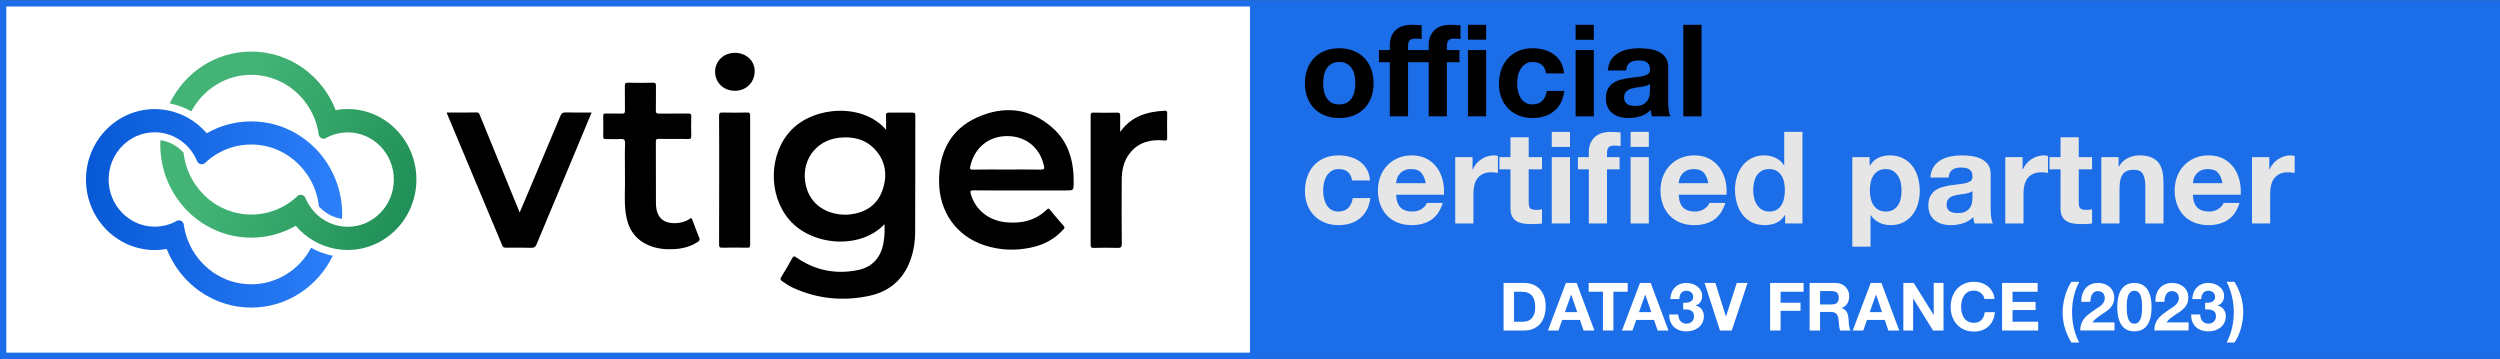 <?xml version="1.0" encoding="UTF-8"?>
<!DOCTYPE svg PUBLIC "-//W3C//DTD SVG 1.1//EN" "http://www.w3.org/Graphics/SVG/1.1/DTD/svg11.dtd">
<!-- Creator: CorelDRAW -->
<svg xmlns="http://www.w3.org/2000/svg" xml:space="preserve" width="1970px" height="283px" version="1.1" style="shape-rendering:geometricPrecision; text-rendering:geometricPrecision; image-rendering:optimizeQuality; fill-rule:evenodd; clip-rule:evenodd"
viewBox="0 0 3963.247 568.843"
 xmlns:xlink="http://www.w3.org/1999/xlink"
 xmlns:xodm="http://www.corel.com/coreldraw/odm/2003">
 <rect x="0" y="0" width="3963.247" height="568.843" fill="#333333" stroke="none"/>
 <defs>
  <style type="text/css">
   <![CDATA[
    .str0 {stroke:#1B6DE8;stroke-width:10.059;stroke-miterlimit:22.926}
    .fil1 {fill:#1B6DE8}
    .fil0 {fill:white}
    .fil5 {fill:black;fill-rule:nonzero}
    .fil2 {fill:black;fill-rule:nonzero}
    .fil6 {fill:#E6E6E6;fill-rule:nonzero}
    .fil7 {fill:white;fill-rule:nonzero}
    .fil4 {fill:url(#id0);fill-rule:nonzero}
    .fil3 {fill:url(#id1);fill-rule:nonzero}
   ]]>
  </style>
  <linearGradient id="id0" gradientUnits="userSpaceOnUse" x1="706.078" y1="356.234" x2="361.379" y2="212.61">
   <stop offset="0" style="stop-opacity:1; stop-color:#198852"/>
   <stop offset="1" style="stop-opacity:1; stop-color:#43B476"/>
  </linearGradient>
  <linearGradient id="id1" gradientUnits="userSpaceOnUse" x1="131.579" y1="327.509" x2="533.728" y2="327.509">
   <stop offset="0" style="stop-opacity:1; stop-color:#0658D4"/>
   <stop offset="1" style="stop-opacity:1; stop-color:#2C7EF9"/>
  </linearGradient>
 </defs>
 <g id="Plan_x0020_1">
  <rect class="fil0 str0" x="5.029" y="5.029" width="3953.188" height="558.784"/>
  <rect class="fil1" x="1981.623" y="5.029" width="1976.594" height="558.784"/>
  <g id="_2059875564768">
   <g>
    <g>
     <path class="fil2" d="M1402.225 355.085c-38.491,40.933 -115.474,34.47 -150.95,-6.894 -34.038,-39.64 -32.602,-105.277 3.304,-142.475 37.055,-38.348 114.182,-42.513 150.088,-0.144 0,-8.187 0.287,-15.368 -0.144,-22.549 -0.144,-4.022 1.149,-4.74 4.74,-4.74 12.495,0.144 24.847,0.144 37.342,0 3.304,0 4.453,0.718 4.453,4.309 -0.144,62.189 0,124.235 -0.288,186.424 -0.144,17.092 -3.303,33.896 -10.197,49.694 -12.209,27.863 -33.896,43.806 -62.334,49.982 -40.932,8.76 -81.004,5.17 -119.639,-12.065 -6.463,-2.873 -12.351,-6.607 -18.24,-10.772 -2.873,-2.01 -4.022,-3.59 -1.724,-7.181 6.033,-9.622 11.778,-19.533 17.235,-29.586 2.011,-3.591 3.16,-3.591 6.463,-1.293 29.443,20.538 62.046,27.145 96.947,20.251 24.56,-4.74 38.491,-21.256 41.795,-46.821 1.292,-8.475 1.58,-16.805 1.149,-26.14zm-60.61 -14.937c1.293,-0.144 4.309,-0.144 7.325,-0.575 23.411,-3.303 41.508,-14.506 49.838,-37.773 8.33,-23.411 5.745,-45.96 -11.346,-64.775 -15.655,-17.091 -36.05,-21.4 -57.88,-18.814 -37.774,4.452 -60.898,38.49 -51.849,76.12 6.607,28.151 30.735,45.96 63.912,45.817z"/>
     <path class="fil2" d="M1620.103 301.656c-25.708,0 -51.417,0.144 -77.126,-0.144 -4.74,0 -5.171,1.437 -4.022,5.601 6.894,24.848 28.15,42.227 55.295,44.955 24.704,2.441 47.109,-2.298 65.636,-20.394 2.155,-2.155 3.016,-1.293 4.597,0.574 7.181,8.618 14.218,17.235 21.687,25.565 2.585,2.873 1.005,4.165 -0.719,6.032 -14.218,15.655 -32.027,24.56 -52.135,28.582 -24.272,5.026 -48.258,4.021 -71.956,-3.591 -44.667,-14.363 -72.531,-52.71 -72.674,-101.686 -0.143,-45.96 18.24,-82.297 60.323,-101.255 42.082,-18.959 83.445,-15.224 119.351,16.229 25.853,22.693 34.183,53.572 33.752,87.468 -0.143,12.064 -0.287,12.064 -11.777,12.064 -23.267,0 -46.677,0 -70.232,0zm-23.555 -33.177c17.81,0 35.763,-0.143 53.573,0.144 4.882,0.144 6.032,-1.005 4.882,-6.033 -6.319,-28.724 -28.724,-47.108 -58.167,-47.108 -29.731,0 -51.992,18.384 -58.742,48.114 -1.006,4.452 0.143,5.027 4.021,5.027 18.24,-0.287 36.337,-0.144 54.433,-0.144z"/>
     <path class="fil2" d="M707.945 178.139c16.516,0 32.171,0.144 47.826,-0.143 3.735,0 4.166,2.441 5.171,4.883 13.07,32.028 26.283,64.2 39.353,96.228 7.756,18.815 15.511,37.774 23.554,57.45 5.602,-13.214 10.916,-25.709 16.23,-38.204 16.086,-38.348 32.316,-76.696 48.401,-115.044 1.58,-3.877 3.591,-5.458 7.9,-5.314 13.644,0.288 27.145,0.144 41.507,0.144 -7.611,18.241 -14.937,35.906 -22.262,53.428 -21.686,51.705 -43.374,103.41 -64.918,155.259 -1.723,4.165 -3.734,5.888 -8.33,5.744 -13.501,-0.43 -26.858,-0.143 -40.359,-0.143 -2.872,0 -4.596,-0.575 -5.888,-3.734 -29.299,-69.945 -58.599,-139.747 -88.185,-210.554z"/>
     <path class="fil2" d="M990.741 280.544c0,-20.108 -0.431,-36.625 0.143,-52.998 0.288,-6.607 -1.867,-7.756 -7.611,-7.468 -7.613,0.574 -15.224,0 -22.837,0.143 -3.159,0.144 -4.165,-0.861 -4.165,-4.165 0.143,-10.628 0.287,-21.4 0,-32.028 -0.144,-3.734 1.292,-4.452 4.452,-4.308 8.187,0.143 16.517,-0.144 24.704,0.143 4.165,0.144 5.457,-0.862 5.314,-5.314 -0.288,-12.926 0,-25.852 -0.144,-38.779 0,-3.59 0.719,-5.026 4.596,-4.883 13.501,0.288 26.857,0.288 40.359,0 3.59,0 4.309,1.293 4.309,4.596 -0.144,13.07 0.143,26.283 -0.144,39.354 -0.144,4.165 1.292,5.026 5.027,5.026 15.511,-0.143 30.879,0 46.39,-0.143 3.734,0 4.883,0.861 4.74,4.739 -0.288,10.197 -0.288,20.538 0,30.735 0.143,4.309 -1.436,5.027 -5.171,4.884 -15.511,-0.144 -30.879,0 -46.39,-0.144 -3.734,0 -4.596,1.005 -4.596,4.74 0.144,32.459 0,64.775 0.144,97.234 0.143,22.405 11.633,33.177 33.464,31.453 7.037,-0.574 13.931,-2.298 19.82,-6.607 2.872,-2.011 3.59,-1.005 4.452,1.58 3.447,9.336 7.038,18.815 10.772,28.007 1.436,3.303 0.718,5.027 -2.154,6.894 -10.916,7.182 -23.124,10.484 -35.763,11.346 -14.363,1.005 -28.438,-0.144 -41.938,-5.888 -22.55,-9.48 -33.609,-27.72 -36.625,-51.418 -2.728,-19.82 -0.573,-40.215 -1.148,-56.731z"/>
     <path class="fil2" d="M1775.792 208.875c18.097,-25.422 43.088,-32.028 70.376,-33.608 3.016,-0.144 4.166,0.574 4.166,4.022 -0.144,13.069 -0.288,26.282 0,39.353 0,3.877 -1.293,4.021 -4.597,3.734 -20.825,-1.867 -39.783,2.154 -53.859,19.245 -10.484,12.639 -13.644,28.007 -13.644,44.237 -0.144,33.464 -0.288,66.785 0.143,100.25 0,5.744 -1.723,6.75 -6.75,6.607 -12.496,-0.431 -24.847,-0.288 -37.343,0 -3.59,0 -5.314,-0.288 -5.314,-4.883 0.144,-68.222 0.144,-136.588 0,-204.809 0,-3.734 0.862,-4.883 4.596,-4.74 12.496,0.288 24.848,0.288 37.343,0 4.165,-0.144 5.027,1.437 4.883,5.314 -0.144,7.756 0,15.655 0,25.278z"/>
     <path class="fil2" d="M1140.11 285.714c0,-34.039 0.144,-68.078 -0.143,-102.117 0,-4.165 0.861,-5.601 5.17,-5.458 13.07,0.287 26.14,0.287 39.21,0 4.165,-0.144 4.883,1.293 4.883,5.17 -0.144,68.079 -0.144,136.157 0,204.235 0,3.59 -0.719,5.026 -4.597,4.883 -13.213,-0.288 -26.57,-0.288 -39.783,0 -4.165,0.143 -4.883,-1.293 -4.883,-5.315 0.143,-33.751 0.143,-67.503 0.143,-101.398z"/>
     <path class="fil2" d="M1165.245 83.491c17.666,0.143 31.166,12.495 31.166,29.012 0,17.666 -13.357,31.166 -31.31,31.166 -17.809,0.144 -31.454,-12.925 -31.454,-30.161 0,-17.091 13.645,-30.017 31.598,-30.017z"/>
    </g>
    <path class="fil3" d="M245.474 172.682c-60.323,0 -109.155,49.981 -109.155,111.739 0,61.759 48.832,111.74 109.155,111.74 6.463,0 12.638,-0.574 18.815,-1.723 21.256,54.433 73.248,92.925 134.002,92.925 56.731,0 105.707,-33.465 129.262,-82.154 -12.065,-2.441 -23.555,-6.606 -34.327,-12.638 -18.384,34.47 -54.003,57.88 -94.935,57.88 -44.955,0 -83.733,-28.294 -99.963,-68.365 -3.448,-8.33 -5.745,-17.234 -7.038,-26.427 0,0 0,0 0,-0.144 -0.718,-3.734 -3.878,-6.463 -7.755,-6.463 -1.006,0 -1.867,0.144 -2.73,0.575 -0.717,0.43 -1.292,0.718 -2.01,1.149 -7.325,3.878 -15.224,6.463 -23.698,7.612 -3.16,0.43 -6.463,0.718 -9.766,0.718 -40.359,0 -73.106,-33.608 -73.106,-74.828 0,-41.22 32.747,-74.829 73.106,-74.829 3.303,0 6.606,0.288 9.766,0.719 13.07,1.867 24.991,7.181 34.9,15.08 3.016,2.298 5.746,5.027 8.331,7.756 5.889,6.32 10.484,13.644 13.931,21.687 0.144,0.288 0.288,0.718 0.431,1.005 1.293,2.586 3.878,4.453 7.037,4.453 2.155,0 4.166,-0.862 5.601,-2.298 0,0 0,0 0,0 6.32,-6.033 13.358,-11.203 21.114,-15.512 15.367,-8.617 33.033,-13.5 51.704,-13.5 18.672,0 36.337,4.883 51.705,13.5 11.49,6.32 21.544,14.794 30.018,24.848 4.452,5.314 8.474,10.915 11.921,17.091 7.325,12.782 12.064,27.289 13.788,42.656 0.144,0.144 0.287,0.431 0.574,0.575 2.155,2.441 4.596,4.596 7.038,6.607 8.474,6.75 18.384,11.059 29.012,12.639 0.143,-2.298 0.287,-4.74 0.287,-7.038 0,-19.533 -3.734,-38.204 -10.484,-55.295 -6.319,-15.943 -15.225,-30.449 -26.283,-43.088 -2.442,-2.872 -5.027,-5.601 -7.756,-8.186 -8.761,-8.617 -18.527,-15.942 -29.156,-22.118 -20.826,-12.064 -44.954,-18.815 -70.519,-18.815 -25.709,0 -49.695,6.894 -70.52,18.815 -8.33,-9.767 -18.241,-17.953 -29.443,-24.272 -10.485,-5.889 -21.831,-10.054 -34.039,-12.353 -6.033,-1.005 -12.352,-1.723 -18.815,-1.723l0 0z"/>
    <path class="fil4" d="M398.29 81.48c-56.732,0 -105.708,33.465 -129.262,82.153 12.064,2.442 23.554,6.607 34.326,12.639 18.384,-34.47 54.003,-57.881 94.936,-57.881 44.954,0 83.733,28.294 99.962,68.366 3.448,8.33 5.745,17.234 7.038,26.427 0,0 0,0 0,0 0.718,3.734 3.878,6.462 7.756,6.462 1.005,0 1.867,-0.143 2.729,-0.574 0.718,-0.43 1.292,-0.718 2.01,-1.149 7.325,-3.878 15.224,-6.463 23.698,-7.612 3.16,-0.431 6.464,-0.718 9.767,-0.718 40.358,0 73.105,33.608 73.105,74.828 0,41.221 -32.747,74.828 -73.105,74.828 -3.303,0 -6.607,-0.287 -9.767,-0.718 -13.069,-1.867 -24.99,-7.181 -34.9,-15.08 -3.016,-2.442 -5.746,-5.027 -8.331,-7.756 -5.888,-6.319 -10.484,-13.644 -13.931,-21.687 -0.144,-0.288 -0.287,-0.718 -0.431,-1.006 -1.292,-2.584 -3.878,-4.451 -7.037,-4.451 -2.155,0 -4.166,0.861 -5.601,2.297 0,0 0,0 0,0 -6.32,6.033 -13.357,11.203 -21.113,15.511 -15.368,8.618 -33.034,13.501 -51.705,13.501 -18.671,0 -36.337,-4.883 -51.705,-13.501 -11.49,-6.318 -21.544,-14.792 -30.018,-24.847 -4.452,-5.314 -8.474,-10.915 -11.921,-17.091 -7.325,-12.782 -12.064,-27.289 -13.788,-42.657 -0.144,-0.143 -0.287,-0.43 -0.574,-0.574 -2.155,-2.441 -4.596,-4.596 -7.038,-6.607 -8.474,-6.751 -18.384,-11.059 -29.012,-12.638 -0.143,2.297 -0.287,4.739 -0.287,7.037 0,19.533 3.734,38.204 10.484,55.295 6.32,15.943 15.225,30.449 26.283,43.087 2.442,2.873 5.027,5.602 7.756,8.187 8.761,8.617 18.528,16.086 29.156,22.118 20.826,12.064 44.954,18.815 70.52,18.815 25.709,0 49.694,-6.894 70.52,-18.815 8.33,9.767 18.24,17.953 29.299,24.272 10.485,5.889 21.831,10.198 34.039,12.352 6.175,1.149 12.352,1.723 18.815,1.723 60.322,0 109.154,-49.981 109.154,-111.739 0,-61.615 -48.832,-111.74 -109.154,-111.74 -6.463,0 -12.783,0.575 -18.815,1.724 -20.97,-54.29 -72.961,-92.781 -133.858,-92.781z"/>
   </g>
   <g>
   </g>
   <g>
   </g>
   <g>
   </g>
   <g>
   </g>
   <g>
   </g>
   <g>
   </g>
   <g>
   </g>
   <g>
   </g>
   <g>
   </g>
   <g>
   </g>
   <g>
   </g>
   <g>
   </g>
   <g>
   </g>
   <g>
   </g>
   <g>
   </g>
  </g>
  <path class="fil5" d="M2097.594 131.743c0,-4.202 0.407,-8.336 1.22,-12.402 0.813,-4.066 2.202,-7.657 4.167,-10.775 1.965,-3.117 4.575,-5.658 7.827,-7.623 3.253,-1.965 7.319,-2.948 12.198,-2.948 4.879,0 8.979,0.983 12.3,2.948 3.32,1.965 5.963,4.506 7.928,7.623 1.965,3.118 3.355,6.709 4.168,10.775 0.813,4.066 1.22,8.2 1.22,12.402 0,4.201 -0.407,8.301 -1.22,12.299 -0.813,3.998 -2.203,7.59 -4.168,10.775 -1.965,3.185 -4.608,5.726 -7.928,7.623 -3.321,1.898 -7.421,2.847 -12.3,2.847 -4.879,0 -8.945,-0.949 -12.198,-2.847 -3.252,-1.897 -5.862,-4.438 -7.827,-7.623 -1.965,-3.185 -3.354,-6.777 -4.167,-10.775 -0.813,-3.998 -1.22,-8.098 -1.22,-12.299zm-28.868 0c0,8.402 1.287,15.992 3.862,22.769 2.576,6.777 6.235,12.57 10.978,17.381 4.744,4.812 10.437,8.505 17.077,11.08 6.641,2.576 14.096,3.863 22.363,3.863 8.268,0 15.756,-1.287 22.465,-3.863 6.708,-2.575 12.435,-6.268 17.178,-11.08 4.744,-4.811 8.403,-10.604 10.978,-17.381 2.575,-6.777 3.863,-14.367 3.863,-22.769 0,-8.404 -1.288,-16.027 -3.863,-22.872 -2.575,-6.844 -6.234,-12.672 -10.978,-17.483 -4.743,-4.812 -10.47,-8.539 -17.178,-11.181 -6.709,-2.644 -14.197,-3.965 -22.465,-3.965 -8.267,0 -15.722,1.321 -22.363,3.965 -6.64,2.642 -12.333,6.369 -17.077,11.181 -4.743,4.811 -8.402,10.639 -10.978,17.483 -2.575,6.845 -3.862,14.468 -3.862,22.872z"/>
  <path id="_1" class="fil5" d="M2264.892 98.402l-32.731 0 0 85.791 -28.868 0 0 -85.791 -17.281 0 0 -19.314 17.281 0 0 -8.131c0,-9.353 2.914,-17.01 8.742,-22.973 5.827,-5.964 14.637,-8.946 26.428,-8.946 2.575,0 5.15,0.102 7.725,0.305 2.575,0.204 5.083,0.373 7.522,0.509l0 21.752c-3.523,-0.406 -7.047,-0.609 -10.571,-0.609 -3.931,0 -6.743,0.914 -8.437,2.71 -1.694,1.83 -2.541,4.846 -2.541,9.149l0 6.234 32.731 0 0 -8.131c0,-9.353 2.914,-17.01 8.742,-22.973 5.827,-5.964 14.637,-8.946 26.428,-8.946 2.575,0 5.151,0.102 7.725,0.305 2.576,0.204 5.083,0.373 7.523,0.509l0 21.752c-3.524,-0.406 -7.048,-0.609 -10.572,-0.609 -3.931,0 -6.742,0.914 -8.437,2.71 -1.694,1.83 -2.541,4.846 -2.541,9.149l0 6.234 19.923 0 0 19.314 -19.923 0 0 85.791 -28.868 0 0 -85.791zm91.077 -35.781l-28.868 0 0 -23.583 28.868 0 0 23.583zm-28.868 16.467l28.868 0 0 105.105 -28.868 0 0 -105.105z"/>
  <path id="_2" class="fil5" d="M2451.096 116.089l28.258 0c-0.406,-6.777 -2.033,-12.639 -4.879,-17.586 -2.846,-4.947 -6.539,-9.081 -11.079,-12.401 -4.541,-3.321 -9.691,-5.794 -15.451,-7.42 -5.761,-1.627 -11.758,-2.44 -17.992,-2.44 -8.539,0 -16.128,1.423 -22.769,4.269 -6.642,2.847 -12.266,6.811 -16.874,11.893 -4.608,5.083 -8.098,11.114 -10.47,18.094 -2.372,6.98 -3.558,14.536 -3.558,22.667 0,7.861 1.288,15.078 3.863,21.652 2.575,6.573 6.167,12.232 10.775,16.975 4.608,4.744 10.198,8.437 16.772,11.08 6.573,2.643 13.79,3.964 21.651,3.964 13.96,0 25.412,-3.659 34.357,-10.978 8.946,-7.319 14.366,-17.958 16.264,-31.918l-27.851 0c-0.949,6.506 -3.287,11.69 -7.015,15.553 -3.727,3.862 -9.046,5.794 -15.959,5.794 -4.472,0 -8.267,-1.017 -11.384,-3.05 -3.117,-2.033 -5.591,-4.642 -7.42,-7.827 -1.83,-3.185 -3.151,-6.743 -3.965,-10.673 -0.813,-3.93 -1.219,-7.793 -1.219,-11.588 0,-3.931 0.406,-7.895 1.219,-11.893 0.814,-3.998 2.203,-7.657 4.168,-10.978 1.965,-3.321 4.506,-6.031 7.623,-8.132 3.118,-2.101 6.98,-3.151 11.589,-3.151 12.333,0 19.449,6.031 21.346,18.094z"/>
  <path id="_3" class="fil5" d="M2526.706 62.825l0 -23.787 -28.868 0 0 23.787 28.868 0zm-28.868 16.263l0 105.105 28.868 0 0 -105.105 -28.868 0z"/>
  <path id="_4" class="fil5" d="M2549.052 111.413c0.407,-6.777 2.101,-12.402 5.083,-16.874 2.982,-4.473 6.776,-8.064 11.384,-10.775 4.608,-2.711 9.793,-4.642 15.553,-5.794 5.76,-1.152 11.554,-1.728 17.382,-1.728 5.285,0 10.639,0.373 16.06,1.118 5.422,0.746 10.369,2.203 14.841,4.371 4.473,2.169 8.132,5.184 10.978,9.047 2.846,3.863 4.269,8.979 4.269,15.349l0 54.687c0,4.743 0.271,9.284 0.814,13.621 0.541,4.337 1.49,7.59 2.846,9.758l-29.275 0c-0.543,-1.626 -0.983,-3.286 -1.322,-4.98 -0.338,-1.695 -0.576,-3.423 -0.711,-5.184 -4.608,4.743 -10.03,8.063 -16.264,9.961 -6.234,1.897 -12.605,2.846 -19.11,2.846 -5.015,0 -9.69,-0.61 -14.028,-1.83 -4.337,-1.219 -8.132,-3.117 -11.384,-5.692 -3.253,-2.575 -5.794,-5.828 -7.624,-9.758 -1.83,-3.931 -2.745,-8.606 -2.745,-14.028 0,-5.963 1.051,-10.876 3.152,-14.739 2.1,-3.862 4.811,-6.946 8.131,-9.25 3.321,-2.304 7.116,-4.032 11.385,-5.184 4.269,-1.152 8.572,-2.067 12.91,-2.744 4.337,-0.678 8.606,-1.221 12.807,-1.627 4.202,-0.407 7.929,-1.016 11.182,-1.83 3.252,-0.813 5.828,-1.999 7.725,-3.557 1.898,-1.559 2.779,-3.829 2.643,-6.811 0,-3.117 -0.508,-5.591 -1.525,-7.42 -1.016,-1.83 -2.372,-3.253 -4.066,-4.269 -1.694,-1.017 -3.659,-1.695 -5.896,-2.033 -2.236,-0.339 -4.641,-0.508 -7.217,-0.508 -5.692,0 -10.164,1.219 -13.417,3.659 -3.253,2.439 -5.15,6.505 -5.692,12.198l-28.869 0zm66.682 21.346c-1.22,1.084 -2.745,1.931 -4.574,2.541 -1.83,0.61 -3.795,1.118 -5.896,1.525 -2.101,0.406 -4.303,0.746 -6.607,1.016 -2.304,0.271 -4.608,0.61 -6.912,1.017 -2.169,0.406 -4.304,0.949 -6.404,1.626 -2.101,0.678 -3.931,1.593 -5.489,2.745 -1.559,1.152 -2.813,2.609 -3.761,4.371 -0.949,1.762 -1.423,3.998 -1.423,6.709 0,2.574 0.474,4.743 1.423,6.505 0.948,1.762 2.236,3.151 3.862,4.167 1.627,1.017 3.524,1.729 5.693,2.135 2.168,0.407 4.404,0.61 6.709,0.61 5.692,0 10.097,-0.949 13.214,-2.846 3.117,-1.897 5.421,-4.167 6.912,-6.811 1.491,-2.642 2.406,-5.319 2.745,-8.03 0.339,-2.71 0.508,-4.879 0.508,-6.505l0 -10.775z"/>
  <polygon id="_5" class="fil5" points="2668.575,39.038 2668.575,184.193 2697.443,184.193 2697.443,39.038 "/>
  <path id="_6" class="fil6" d="M2143.539 285.89l28.259 0c-0.407,-6.777 -2.033,-12.639 -4.88,-17.586 -2.846,-4.947 -6.539,-9.08 -11.079,-12.401 -4.54,-3.32 -9.691,-5.794 -15.451,-7.42 -5.76,-1.626 -11.757,-2.44 -17.991,-2.44 -8.539,0 -16.129,1.423 -22.77,4.269 -6.641,2.847 -12.266,6.811 -16.874,11.894 -4.608,5.082 -8.098,11.113 -10.47,18.093 -2.371,6.98 -3.557,14.536 -3.557,22.668 0,7.861 1.287,15.078 3.862,21.651 2.576,6.573 6.167,12.232 10.775,16.975 4.608,4.744 10.199,8.437 16.772,11.08 6.573,2.643 13.79,3.965 21.651,3.965 13.96,0 25.413,-3.66 34.358,-10.979 8.945,-7.318 14.366,-17.958 16.264,-31.917l-27.852 0c-0.949,6.505 -3.287,11.689 -7.014,15.552 -3.727,3.862 -9.047,5.794 -15.959,5.794 -4.473,0 -8.267,-1.016 -11.385,-3.05 -3.117,-2.033 -5.59,-4.642 -7.42,-7.827 -1.83,-3.185 -3.151,-6.742 -3.964,-10.672 -0.813,-3.931 -1.22,-7.794 -1.22,-11.589 0,-3.93 0.407,-7.895 1.22,-11.893 0.813,-3.998 2.202,-7.657 4.167,-10.978 1.965,-3.32 4.507,-6.031 7.624,-8.132 3.117,-2.1 6.98,-3.151 11.588,-3.151 12.333,0 19.449,6.031 21.346,18.094z"/>
  <path id="_7" class="fil6" d="M2260.216 290.159l-46.962 0c0.135,-2.033 0.576,-4.337 1.322,-6.912 0.745,-2.575 2.033,-5.015 3.862,-7.319 1.83,-2.304 4.269,-4.235 7.319,-5.794 3.049,-1.559 6.878,-2.338 11.486,-2.338 7.048,0 12.299,1.898 15.756,5.693 3.456,3.795 5.861,9.351 7.217,16.67zm-46.962 18.297l75.83 0c0.542,-8.132 -0.136,-15.925 -2.033,-23.379 -1.898,-7.455 -4.981,-14.096 -9.25,-19.924 -4.269,-5.827 -9.724,-10.47 -16.365,-13.925 -6.642,-3.457 -14.435,-5.185 -23.38,-5.185 -7.996,0 -15.281,1.423 -21.854,4.269 -6.573,2.847 -12.232,6.744 -16.975,11.69 -4.744,4.947 -8.404,10.809 -10.979,17.585 -2.575,6.777 -3.862,14.096 -3.862,21.957 0,8.132 1.253,15.586 3.761,22.362 2.507,6.777 6.065,12.605 10.673,17.484 4.608,4.879 10.233,8.64 16.873,11.283 6.641,2.643 14.096,3.965 22.363,3.965 11.927,0 22.092,-2.711 30.495,-8.133 8.403,-5.421 14.637,-14.433 18.703,-27.038l-25.412 0c-0.949,3.252 -3.523,6.336 -7.725,9.25 -4.202,2.914 -9.217,4.371 -15.044,4.371 -8.132,0 -14.367,-2.101 -18.704,-6.303 -4.336,-4.201 -6.709,-10.978 -7.115,-20.329z"/>
  <path id="_8" class="fil6" d="M2306.958 248.89l0 105.105 28.868 0 0 -47.369c0,-4.743 0.475,-9.148 1.423,-13.214 0.949,-4.066 2.542,-7.624 4.777,-10.673 2.237,-3.05 5.185,-5.455 8.844,-7.218 3.659,-1.762 8.132,-2.642 13.418,-2.642 1.761,0 3.591,0.101 5.489,0.304 1.897,0.204 3.524,0.441 4.879,0.712l0 -26.835c-2.304,-0.678 -4.405,-1.017 -6.302,-1.017 -3.659,0 -7.184,0.543 -10.571,1.627 -3.389,1.084 -6.574,2.609 -9.556,4.574 -2.981,1.965 -5.625,4.337 -7.928,7.115 -2.304,2.779 -4.134,5.794 -5.49,9.047l-0.406 0 0 -19.516 -27.445 0z"/>
  <path id="_9" class="fil6" d="M2423.431 248.89l0 -31.511 -28.869 0 0 31.511 -17.483 0 0 19.313 17.483 0 0 62.006c0,5.285 0.881,9.555 2.643,12.808 1.762,3.252 4.168,5.76 7.217,7.521 3.05,1.762 6.574,2.948 10.572,3.558 3.998,0.61 8.234,0.915 12.706,0.915 2.846,0 5.76,-0.068 8.741,-0.203 2.982,-0.136 5.693,-0.407 8.133,-0.813l0 -22.364c-1.356,0.272 -2.779,0.475 -4.27,0.611 -1.49,0.135 -3.049,0.203 -4.676,0.203 -4.879,0 -8.132,-0.814 -9.758,-2.44 -1.626,-1.626 -2.439,-4.879 -2.439,-9.758l0 -52.044 21.143 0 0 -19.313 -21.143 0z"/>
  <path id="_10" class="fil6" d="M2488.876 232.626l0 -23.786 -28.868 0 0 23.786 28.868 0zm-28.868 16.264l0 105.105 28.868 0 0 -105.105 -28.868 0z"/>
  <path id="_11" class="fil6" d="M2518.744 268.203l0 85.792 28.869 0 0 -85.792 19.923 0 0 -19.313 -19.923 0 0 -6.303c0,-4.337 0.847,-7.42 2.541,-9.25 1.694,-1.829 4.506,-2.745 8.437,-2.745 3.659,0 7.183,0.204 10.571,0.611l0 -21.55c-2.44,-0.135 -4.947,-0.305 -7.522,-0.508 -2.575,-0.203 -5.15,-0.305 -7.725,-0.305 -11.791,0 -20.601,2.981 -26.429,8.945 -5.828,5.963 -8.742,13.621 -8.742,22.973l0 8.132 -17.28 0 0 19.313 17.28 0zm66.276 -19.313l0 105.105 28.867 0 0 -105.105 -28.867 0zm28.867 -16.264l0 -23.786 -28.867 0 0 23.786 28.867 0z"/>
  <path id="_12" class="fil6" d="M2708.202 290.159l-46.962 0c0.135,-2.033 0.576,-4.337 1.321,-6.912 0.746,-2.575 2.033,-5.015 3.863,-7.319 1.83,-2.304 4.269,-4.235 7.318,-5.794 3.05,-1.559 6.879,-2.338 11.487,-2.338 7.048,0 12.299,1.898 15.755,5.693 3.457,3.795 5.862,9.351 7.218,16.67zm-46.962 18.297l75.83 0c0.542,-8.132 -0.136,-15.925 -2.033,-23.379 -1.898,-7.455 -4.981,-14.096 -9.25,-19.924 -4.269,-5.827 -9.725,-10.47 -16.366,-13.925 -6.641,-3.457 -14.434,-5.185 -23.379,-5.185 -7.997,0 -15.281,1.423 -21.854,4.269 -6.574,2.847 -12.232,6.744 -16.976,11.69 -4.743,4.947 -8.403,10.809 -10.978,17.585 -2.575,6.777 -3.862,14.096 -3.862,21.957 0,8.132 1.253,15.586 3.76,22.362 2.508,6.777 6.066,12.605 10.673,17.484 4.609,4.879 10.234,8.64 16.874,11.283 6.641,2.643 14.096,3.965 22.363,3.965 11.927,0 22.092,-2.711 30.495,-8.133 8.403,-5.421 14.637,-14.433 18.703,-27.038l-25.412 0c-0.949,3.252 -3.524,6.336 -7.725,9.25 -4.202,2.914 -9.217,4.371 -15.045,4.371 -8.131,0 -14.366,-2.101 -18.703,-6.303 -4.337,-4.201 -6.709,-10.978 -7.115,-20.329z"/>
  <path id="_13" class="fil6" d="M2829.554 301.137c0,4.337 -0.406,8.539 -1.22,12.605 -0.813,4.065 -2.168,7.691 -4.066,10.876 -1.897,3.185 -4.438,5.726 -7.623,7.624 -3.186,1.897 -7.15,2.846 -11.893,2.846 -4.473,0 -8.302,-0.983 -11.487,-2.948 -3.185,-1.966 -5.827,-4.54 -7.928,-7.725 -2.101,-3.185 -3.626,-6.811 -4.575,-10.876 -0.948,-4.067 -1.423,-8.133 -1.423,-12.199 0,-4.337 0.441,-8.505 1.322,-12.503 0.881,-3.998 2.304,-7.555 4.269,-10.672 1.965,-3.118 4.574,-5.625 7.827,-7.523 3.253,-1.897 7.251,-2.846 11.995,-2.846 4.743,0 8.674,0.949 11.791,2.846 3.117,1.898 5.658,4.371 7.623,7.421 1.965,3.049 3.355,6.573 4.168,10.571 0.814,3.998 1.22,8.166 1.22,12.503zm0.407 39.44l0 13.418 27.445 0 0 -145.155 -28.869 0 0 52.857 -0.406 0c-3.253,-5.15 -7.692,-9.047 -13.316,-11.689 -5.625,-2.643 -11.554,-3.965 -17.789,-3.965 -7.725,0 -14.502,1.525 -20.33,4.574 -5.828,3.05 -10.673,7.082 -14.535,12.097 -3.863,5.014 -6.777,10.808 -8.742,17.381 -1.965,6.574 -2.948,13.384 -2.948,20.432 0,7.319 0.983,14.366 2.948,21.143 1.965,6.777 4.879,12.774 8.742,17.992 3.862,5.218 8.775,9.352 14.739,12.401 5.963,3.05 12.875,4.575 20.736,4.575 6.912,0 13.113,-1.254 18.602,-3.762 5.489,-2.507 9.928,-6.607 13.316,-12.299l0.407 0z"/>
  <path id="_14" class="fil6" d="M2989.533 335.088c-4.608,0 -8.539,-0.949 -11.791,-2.846 -3.253,-1.898 -5.862,-4.371 -7.828,-7.42 -1.965,-3.05 -3.387,-6.608 -4.269,-10.674 -0.881,-4.066 -1.321,-8.2 -1.321,-12.401 0,-4.337 0.406,-8.539 1.219,-12.604 0.814,-4.066 2.203,-7.658 4.168,-10.775 1.965,-3.117 4.541,-5.659 7.726,-7.624 3.184,-1.965 7.149,-2.948 11.893,-2.948 4.607,0 8.504,0.983 11.689,2.948 3.185,1.965 5.794,4.54 7.827,7.725 2.033,3.186 3.49,6.811 4.371,10.877 0.881,4.066 1.321,8.199 1.321,12.401 0,4.201 -0.406,8.335 -1.219,12.401 -0.814,4.066 -2.203,7.624 -4.168,10.674 -1.965,3.049 -4.54,5.522 -7.725,7.42 -3.185,1.897 -7.149,2.846 -11.893,2.846zm-53.061 -86.198l0 141.901 28.868 0 0 -49.807 0.407 0c3.524,5.15 8.03,9.046 13.52,11.689 5.488,2.643 11.486,3.965 17.991,3.965 7.725,0 14.468,-1.492 20.229,-4.473 5.759,-2.982 10.571,-6.98 14.433,-11.995 3.863,-5.014 6.743,-10.774 8.641,-17.28 1.897,-6.505 2.846,-13.282 2.846,-20.33 0,-7.454 -0.949,-14.604 -2.846,-21.448 -1.898,-6.844 -4.812,-12.841 -8.742,-17.992 -3.93,-5.15 -8.877,-9.284 -14.841,-12.401 -5.963,-3.117 -13.079,-4.676 -21.346,-4.676 -6.506,0 -12.469,1.288 -17.89,3.863 -5.422,2.575 -9.894,6.709 -13.418,12.401l-0.407 0 0 -13.417 -27.445 0z"/>
  <path id="_15" class="fil6" d="M3060.264 281.214c0.407,-6.777 2.101,-12.402 5.083,-16.874 2.982,-4.473 6.776,-8.064 11.384,-10.774 4.608,-2.711 9.793,-4.643 15.553,-5.795 5.76,-1.152 11.554,-1.728 17.382,-1.728 5.285,0 10.639,0.373 16.06,1.119 5.422,0.745 10.369,2.202 14.841,4.37 4.472,2.169 8.132,5.184 10.978,9.047 2.846,3.863 4.269,8.979 4.269,15.349l0 54.687c0,4.744 0.271,9.284 0.814,13.621 0.541,4.337 1.49,7.59 2.846,9.759l-29.275 0c-0.543,-1.627 -0.983,-3.287 -1.322,-4.981 -0.338,-1.694 -0.576,-3.423 -0.711,-5.184 -4.608,4.743 -10.03,8.064 -16.264,9.961 -6.234,1.898 -12.605,2.847 -19.11,2.847 -5.015,0 -9.69,-0.611 -14.028,-1.83 -4.337,-1.22 -8.132,-3.117 -11.384,-5.693 -3.253,-2.575 -5.794,-5.828 -7.624,-9.758 -1.83,-3.93 -2.745,-8.606 -2.745,-14.027 0,-5.964 1.051,-10.877 3.152,-14.74 2.1,-3.862 4.811,-6.945 8.131,-9.25 3.321,-2.304 7.116,-4.031 11.385,-5.184 4.269,-1.152 8.572,-2.067 12.91,-2.744 4.337,-0.678 8.606,-1.22 12.807,-1.627 4.202,-0.406 7.929,-1.016 11.182,-1.829 3.252,-0.813 5.828,-2 7.725,-3.558 1.898,-1.559 2.779,-3.829 2.643,-6.811 0,-3.117 -0.508,-5.59 -1.525,-7.42 -1.016,-1.83 -2.372,-3.252 -4.066,-4.269 -1.694,-1.016 -3.659,-1.694 -5.896,-2.033 -2.236,-0.339 -4.641,-0.508 -7.217,-0.508 -5.692,0 -10.165,1.22 -13.417,3.659 -3.253,2.44 -5.15,6.505 -5.692,12.198l-28.869 0zm66.682 21.346c-1.22,1.085 -2.745,1.931 -4.574,2.542 -1.83,0.609 -3.795,1.117 -5.896,1.524 -2.101,0.407 -4.303,0.746 -6.607,1.017 -2.304,0.271 -4.608,0.609 -6.912,1.016 -2.169,0.406 -4.304,0.949 -6.404,1.626 -2.101,0.678 -3.931,1.593 -5.489,2.745 -1.559,1.152 -2.813,2.609 -3.761,4.371 -0.949,1.762 -1.423,3.998 -1.423,6.709 0,2.575 0.474,4.743 1.423,6.505 0.948,1.762 2.236,3.152 3.862,4.168 1.627,1.016 3.524,1.728 5.693,2.135 2.168,0.406 4.404,0.609 6.709,0.609 5.692,0 10.097,-0.949 13.214,-2.846 3.117,-1.897 5.421,-4.167 6.912,-6.81 1.491,-2.643 2.406,-5.32 2.745,-8.031 0.339,-2.71 0.508,-4.879 0.508,-6.505l0 -10.775z"/>
  <path id="_16" class="fil6" d="M3178.974 248.89l0 105.105 28.868 0 0 -47.369c0,-4.743 0.474,-9.148 1.423,-13.214 0.949,-4.066 2.541,-7.624 4.777,-10.673 2.237,-3.05 5.184,-5.455 8.844,-7.218 3.659,-1.762 8.132,-2.642 13.418,-2.642 1.761,0 3.591,0.101 5.489,0.304 1.897,0.204 3.524,0.441 4.879,0.712l0 -26.835c-2.304,-0.678 -4.405,-1.017 -6.302,-1.017 -3.66,0 -7.184,0.543 -10.572,1.627 -3.388,1.084 -6.573,2.609 -9.555,4.574 -2.982,1.965 -5.625,4.337 -7.929,7.115 -2.303,2.779 -4.133,5.794 -5.489,9.047l-0.406 0 0 -19.516 -27.445 0z"/>
  <path id="_17" class="fil6" d="M3295.446 248.89l0 -31.511 -28.868 0 0 31.511 -17.483 0 0 19.313 17.483 0 0 62.006c0,5.285 0.881,9.555 2.643,12.808 1.762,3.252 4.168,5.76 7.217,7.521 3.05,1.762 6.574,2.948 10.572,3.558 3.998,0.61 8.233,0.915 12.706,0.915 2.846,0 5.76,-0.068 8.741,-0.203 2.982,-0.136 5.693,-0.407 8.133,-0.813l0 -22.364c-1.356,0.272 -2.779,0.475 -4.27,0.611 -1.49,0.135 -3.049,0.203 -4.676,0.203 -4.879,0 -8.132,-0.814 -9.758,-2.44 -1.626,-1.626 -2.44,-4.879 -2.44,-9.758l0 -52.044 21.144 0 0 -19.313 -21.144 0z"/>
  <path id="_18" class="fil6" d="M3331.21 248.89l0 105.105 28.869 0 0 -55.094c0,-10.707 1.762,-18.399 5.286,-23.074 3.524,-4.676 9.216,-7.015 17.077,-7.015 6.912,0 11.723,2.135 14.434,6.404 2.711,4.27 4.065,10.742 4.065,19.416l0 59.363 28.869 0 0 -64.649c0,-6.506 -0.576,-12.435 -1.728,-17.789 -1.152,-5.353 -3.151,-9.894 -5.997,-13.621 -2.846,-3.727 -6.743,-6.641 -11.69,-8.741 -4.947,-2.101 -11.283,-3.152 -19.008,-3.152 -6.099,0 -12.063,1.39 -17.891,4.168 -5.828,2.778 -10.571,7.217 -14.23,13.316l-0.61 0 0 -14.637 -27.446 0z"/>
  <path id="_19" class="fil6" d="M3523.31 290.159l-46.962 0c0.136,-2.033 0.576,-4.337 1.322,-6.912 0.745,-2.575 2.033,-5.015 3.862,-7.319 1.83,-2.304 4.27,-4.235 7.319,-5.794 3.05,-1.559 6.878,-2.338 11.487,-2.338 7.047,0 12.299,1.898 15.755,5.693 3.456,3.795 5.862,9.351 7.217,16.67zm-46.962 18.297l75.831 0c0.541,-8.132 -0.136,-15.925 -2.033,-23.379 -1.898,-7.455 -4.981,-14.096 -9.25,-19.924 -4.27,-5.827 -9.725,-10.47 -16.366,-13.925 -6.641,-3.457 -14.434,-5.185 -23.379,-5.185 -7.997,0 -15.281,1.423 -21.855,4.269 -6.573,2.847 -12.231,6.744 -16.975,11.69 -4.744,4.947 -8.403,10.809 -10.978,17.585 -2.575,6.777 -3.863,14.096 -3.863,21.957 0,8.132 1.254,15.586 3.761,22.362 2.508,6.777 6.065,12.605 10.673,17.484 4.608,4.879 10.233,8.64 16.874,11.283 6.641,2.643 14.095,3.965 22.363,3.965 11.927,0 22.091,-2.711 30.495,-8.133 8.402,-5.421 14.637,-14.433 18.703,-27.038l-25.412 0c-0.949,3.252 -3.524,6.336 -7.726,9.25 -4.201,2.914 -9.216,4.371 -15.044,4.371 -8.132,0 -14.366,-2.101 -18.703,-6.303 -4.337,-4.201 -6.709,-10.978 -7.116,-20.329z"/>
  <path id="_20" class="fil6" d="M3570.052 248.89l0 105.105 28.869 0 0 -47.369c0,-4.743 0.474,-9.148 1.423,-13.214 0.948,-4.066 2.541,-7.624 4.777,-10.673 2.236,-3.05 5.184,-5.455 8.843,-7.218 3.66,-1.762 8.133,-2.642 13.418,-2.642 1.762,0 3.592,0.101 5.489,0.304 1.898,0.204 3.524,0.441 4.879,0.712l0 -26.835c-2.304,-0.678 -4.404,-1.017 -6.302,-1.017 -3.659,0 -7.183,0.543 -10.571,1.627 -3.388,1.084 -6.573,2.609 -9.555,4.574 -2.982,1.965 -5.625,4.337 -7.929,7.115 -2.304,2.779 -4.134,5.794 -5.489,9.047l-0.407 0 0 -19.516 -27.445 0z"/>
  <path class="fil7" d="M2400.189 509.758l0 -47.517 11.827 0c4.083,0 7.515,0.58 10.296,1.742 2.78,1.162 5.015,2.834 6.705,5.016 1.689,2.182 2.903,4.804 3.643,7.867 0.739,3.062 1.108,6.494 1.108,10.295 0,4.154 -0.527,7.673 -1.583,10.559 -1.057,2.886 -2.465,5.227 -4.224,7.022 -1.76,1.796 -3.766,3.08 -6.019,3.855 -2.253,0.774 -4.576,1.161 -6.969,1.161l-14.784 0zm-16.577 -61.455l0 75.394 32.522 0c5.773,0 10.788,-0.968 15.047,-2.904 4.259,-1.936 7.814,-4.594 10.665,-7.973 2.852,-3.379 4.981,-7.391 6.389,-12.037 1.408,-4.646 2.111,-9.715 2.111,-15.206 0,-6.265 -0.862,-11.721 -2.586,-16.367 -1.725,-4.646 -4.119,-8.518 -7.181,-11.615 -3.062,-3.097 -6.687,-5.421 -10.876,-6.969 -4.189,-1.549 -8.711,-2.323 -13.569,-2.323l-32.522 0z"/>
  <path id="_1_0" class="fil7" d="M2480.863 494.553l9.82 -27.666 0.211 0 9.504 27.666 -19.535 0zm1.584 -46.25l-28.51 75.394 16.684 0 5.913 -16.79 28.193 0 5.702 16.79 17.212 0 -28.193 -75.394 -17.001 0z"/>
  <polygon id="_2_1" class="fil7" points="2541.157,462.241 2541.157,523.697 2557.735,523.697 2557.735,462.241 2580.333,462.241 2580.333,448.303 2518.56,448.303 2518.56,462.241 "/>
  <path id="_3_2" class="fil7" d="M2598.283 494.553l9.82 -27.666 0.211 0 9.504 27.666 -19.535 0zm1.584 -46.25l-28.51 75.394 16.684 0 5.913 -16.79 28.194 0 5.702 16.79 17.211 0 -28.193 -75.394 -17.001 0z"/>
  <path id="_4_3" class="fil7" d="M2668.397 479.664l0 10.559c1.83,0 3.749,0.053 5.755,0.159 2.007,0.105 3.854,0.492 5.544,1.161 1.689,0.669 3.08,1.743 4.171,3.221 1.091,1.478 1.636,3.625 1.636,6.441 0,3.59 -1.161,6.424 -3.484,8.5 -2.323,2.077 -5.174,3.115 -8.553,3.115 -2.183,0 -4.066,-0.387 -5.65,-1.161 -1.583,-0.774 -2.903,-1.813 -3.96,-3.115 -1.055,-1.303 -1.865,-2.851 -2.428,-4.646 -0.563,-1.795 -0.88,-3.678 -0.95,-5.65l-14.255 0c-0.071,4.294 0.545,8.096 1.848,11.404 1.302,3.309 3.15,6.107 5.543,8.395 2.393,2.288 5.297,4.031 8.711,5.227 3.415,1.197 7.199,1.795 11.352,1.795 3.59,0 7.04,-0.528 10.348,-1.583 3.309,-1.057 6.23,-2.605 8.764,-4.647 2.535,-2.041 4.558,-4.576 6.072,-7.602 1.513,-3.027 2.27,-6.477 2.27,-10.349 0,-4.224 -1.161,-7.849 -3.484,-10.876 -2.323,-3.027 -5.527,-4.998 -9.61,-5.913l0 -0.211c3.45,-0.986 6.037,-2.852 7.762,-5.597 1.725,-2.745 2.587,-5.913 2.587,-9.503 0,-3.309 -0.739,-6.23 -2.218,-8.765 -1.478,-2.534 -3.396,-4.681 -5.754,-6.441 -2.359,-1.76 -5.016,-3.08 -7.973,-3.96 -2.956,-0.879 -5.913,-1.319 -8.87,-1.319 -3.801,0 -7.25,0.616 -10.348,1.847 -3.097,1.232 -5.755,2.975 -7.972,5.227 -2.217,2.253 -3.942,4.946 -5.174,8.079 -1.232,3.132 -1.918,6.599 -2.059,10.4l14.255 0c-0.071,-3.801 0.862,-6.951 2.798,-9.45 1.936,-2.499 4.804,-3.749 8.606,-3.749 2.746,0 5.174,0.845 7.286,2.535 2.112,1.689 3.168,4.117 3.168,7.285 0,2.112 -0.511,3.801 -1.531,5.069 -1.021,1.267 -2.324,2.235 -3.907,2.904 -1.584,0.668 -3.291,1.073 -5.122,1.214 -1.83,0.141 -3.555,0.141 -5.174,0z"/>
  <polygon id="_5_4" class="fil7" points="2745.375,523.697 2770.401,448.303 2753.295,448.303 2736.294,501.311 2736.083,501.311 2719.294,448.303 2702.293,448.303 2726.685,523.697 "/>
  <polygon id="_6_5" class="fil7" points="2806.197,448.303 2806.197,523.697 2822.775,523.697 2822.775,492.546 2854.348,492.546 2854.348,479.664 2822.775,479.664 2822.775,462.241 2859.205,462.241 2859.205,448.303 "/>
  <path id="_7_6" class="fil7" d="M2885.392 482.41l0 -21.225 18.163 0c3.801,0 6.652,0.827 8.552,2.482 1.901,1.654 2.852,4.311 2.852,7.972 0,3.801 -0.951,6.547 -2.852,8.236 -1.9,1.69 -4.751,2.535 -8.552,2.535l-18.163 0zm-16.578 -34.107l0 75.394 16.578 0 0 -29.461 16.579 0c4.153,0 7.145,0.915 8.975,2.745 1.83,1.831 3.027,4.717 3.59,8.659 0.423,3.027 0.74,6.195 0.951,9.503 0.211,3.309 0.774,6.16 1.689,8.554l16.578 0c-0.774,-1.057 -1.355,-2.341 -1.742,-3.855 -0.387,-1.513 -0.669,-3.115 -0.845,-4.804 -0.176,-1.69 -0.299,-3.344 -0.369,-4.963 -0.071,-1.619 -0.141,-3.027 -0.212,-4.224 -0.141,-1.901 -0.405,-3.801 -0.792,-5.702 -0.387,-1.901 -1.003,-3.643 -1.847,-5.227 -0.845,-1.583 -1.936,-2.957 -3.274,-4.118 -1.337,-1.161 -3.027,-2.024 -5.068,-2.587l0 -0.211c4.223,-1.69 7.268,-4.154 9.134,-7.391 1.865,-3.239 2.798,-7.076 2.798,-11.51 0,-2.887 -0.51,-5.579 -1.531,-8.078 -1.021,-2.5 -2.5,-4.699 -4.435,-6.6 -1.936,-1.901 -4.259,-3.397 -6.97,-4.488 -2.709,-1.091 -5.754,-1.636 -9.133,-1.636l-40.654 0z"/>
  <path id="_8_7" class="fil7" d="M2964.06 494.553l9.82 -27.666 0.211 0 9.504 27.666 -19.535 0zm1.584 -46.25l-28.511 75.394 16.684 0 5.913 -16.79 28.194 0 5.702 16.79 17.212 0 -28.194 -75.394 -17 0z"/>
  <polygon id="_9_8" class="fil7" points="3017.384,448.303 3017.384,523.697 3032.907,523.697 3032.907,473.223 3033.118,473.223 3064.479,523.697 3081.057,523.697 3081.057,448.303 3065.535,448.303 3065.535,498.882 3065.324,498.882 3033.857,448.303 "/>
  <path id="_10_9" class="fil7" d="M3145.892 473.645l16.05 0c-0.493,-4.364 -1.689,-8.236 -3.59,-11.615 -1.901,-3.379 -4.312,-6.212 -7.233,-8.5 -2.921,-2.288 -6.23,-4.031 -9.926,-5.227 -3.696,-1.197 -7.621,-1.795 -11.774,-1.795 -5.772,0 -10.964,1.02 -15.575,3.062 -4.611,2.041 -8.5,4.857 -11.668,8.447 -3.168,3.59 -5.597,7.797 -7.286,12.619 -1.689,4.822 -2.534,10.049 -2.534,15.68 0,5.491 0.845,10.612 2.534,15.364 1.689,4.752 4.118,8.888 7.286,12.408 3.168,3.519 7.057,6.282 11.668,8.288 4.611,2.007 9.803,3.01 15.575,3.01 4.647,0 8.905,-0.704 12.777,-2.112 3.872,-1.408 7.251,-3.449 10.137,-6.125 2.886,-2.675 5.209,-5.912 6.969,-9.714 1.76,-3.801 2.851,-8.06 3.274,-12.777l-16.05 0c-0.634,5.069 -2.377,9.152 -5.227,12.249 -2.852,3.098 -6.811,4.646 -11.88,4.646 -3.731,0 -6.899,-0.721 -9.503,-2.165 -2.605,-1.442 -4.717,-3.361 -6.336,-5.754 -1.619,-2.393 -2.798,-5.086 -3.537,-8.078 -0.74,-2.992 -1.109,-6.072 -1.109,-9.24 0,-3.308 0.369,-6.511 1.109,-9.609 0.739,-3.097 1.918,-5.86 3.537,-8.288 1.619,-2.429 3.731,-4.365 6.336,-5.808 2.604,-1.444 5.772,-2.165 9.503,-2.165 2.042,0 3.995,0.335 5.861,1.003 1.865,0.669 3.537,1.602 5.016,2.798 1.478,1.197 2.709,2.587 3.695,4.172 0.986,1.583 1.619,3.325 1.901,5.226z"/>
  <polygon id="_11_10" class="fil7" points="3173.874,448.303 3173.874,523.697 3231.106,523.697 3231.106,509.758 3190.452,509.758 3190.452,491.279 3226.988,491.279 3226.988,478.397 3190.452,478.397 3190.452,462.241 3230.261,462.241 3230.261,448.303 "/>
  <path id="_12_11" class="fil7" d="M3296.363 446.508l-12.566 0c-2.323,3.378 -4.347,7.074 -6.072,11.087 -1.724,4.012 -3.167,8.166 -4.329,12.46 -1.162,4.294 -2.042,8.606 -2.64,12.935 -0.599,4.33 -0.897,8.465 -0.897,12.407 0,8.307 1.214,16.473 3.642,24.498 2.429,8.025 5.861,15.663 10.296,22.914l12.46 0c-4.013,-7.673 -6.916,-15.558 -8.711,-23.653 -1.796,-8.096 -2.693,-16.367 -2.693,-24.814 0,-8.307 0.915,-16.491 2.745,-24.551 1.831,-8.06 4.752,-15.822 8.765,-23.283z"/>
  <path id="_13_12" class="fil7" d="M3299.53 478.186l14.361 0c0,-1.972 0.194,-3.96 0.581,-5.966 0.387,-2.007 1.038,-3.837 1.953,-5.491 0.915,-1.654 2.13,-2.992 3.643,-4.013 1.514,-1.021 3.361,-1.531 5.544,-1.531 3.238,0 5.896,1.003 7.972,3.01 2.077,2.006 3.115,4.804 3.115,8.394 0,2.253 -0.51,4.259 -1.531,6.019 -1.021,1.76 -2.288,3.344 -3.801,4.752 -1.514,1.408 -3.186,2.692 -5.016,3.854 -1.83,1.162 -3.555,2.306 -5.174,3.432 -3.168,2.182 -6.177,4.329 -9.028,6.441 -2.851,2.112 -5.333,4.417 -7.445,6.916 -2.112,2.499 -3.784,5.333 -5.015,8.501 -1.232,3.167 -1.848,6.899 -1.848,11.193l54.275 0 0 -12.883 -34.951 0c1.829,-2.534 3.942,-4.751 6.335,-6.652 2.393,-1.901 4.857,-3.679 7.392,-5.333 2.534,-1.654 5.05,-3.326 7.549,-5.015 2.5,-1.69 4.734,-3.573 6.706,-5.65 1.971,-2.076 3.555,-4.452 4.751,-7.128 1.197,-2.675 1.795,-5.877 1.795,-9.608 0,-3.591 -0.686,-6.828 -2.059,-9.715 -1.372,-2.886 -3.22,-5.315 -5.543,-7.286 -2.324,-1.971 -5.016,-3.484 -8.078,-4.541 -3.062,-1.056 -6.283,-1.583 -9.662,-1.583 -4.435,0 -8.36,0.757 -11.774,2.27 -3.414,1.513 -6.247,3.625 -8.5,6.336 -2.252,2.71 -3.942,5.878 -5.068,9.503 -1.127,3.625 -1.62,7.55 -1.479,11.774z"/>
  <path id="_14_13" class="fil7" d="M3371.546 486.422c0,-1.267 0.017,-2.798 0.052,-4.593 0.035,-1.796 0.158,-3.643 0.369,-5.544 0.212,-1.9 0.564,-3.784 1.057,-5.649 0.492,-1.866 1.179,-3.538 2.059,-5.016 0.88,-1.478 2.006,-2.675 3.379,-3.59 1.373,-0.915 3.079,-1.373 5.121,-1.373 2.041,0 3.766,0.458 5.174,1.373 1.408,0.915 2.569,2.112 3.485,3.59 0.915,1.478 1.601,3.15 2.059,5.016 0.457,1.865 0.809,3.749 1.056,5.649 0.246,1.901 0.387,3.748 0.422,5.544 0.035,1.795 0.053,3.326 0.053,4.593 0,2.112 -0.071,4.663 -0.212,7.656 -0.14,2.991 -0.58,5.878 -1.319,8.658 -0.739,2.781 -1.936,5.157 -3.59,7.128 -1.655,1.971 -4.03,2.956 -7.128,2.956 -3.027,0 -5.35,-0.985 -6.969,-2.956 -1.619,-1.971 -2.798,-4.347 -3.537,-7.128 -0.74,-2.78 -1.18,-5.667 -1.321,-8.658 -0.14,-2.993 -0.21,-5.544 -0.21,-7.656zm-14.995 0c0,7.392 0.722,13.569 2.165,18.531 1.443,4.963 3.396,8.923 5.86,11.88 2.464,2.957 5.333,5.068 8.606,6.335 3.273,1.268 6.741,1.901 10.401,1.901 3.731,0 7.233,-0.633 10.507,-1.901 3.273,-1.267 6.159,-3.378 8.658,-6.335 2.499,-2.957 4.47,-6.917 5.914,-11.88 1.443,-4.962 2.164,-11.139 2.164,-18.531 0,-7.181 -0.721,-13.217 -2.164,-18.11 -1.444,-4.892 -3.415,-8.816 -5.914,-11.773 -2.499,-2.957 -5.385,-5.068 -8.658,-6.335 -3.274,-1.268 -6.776,-1.901 -10.507,-1.901 -3.66,0 -7.128,0.633 -10.401,1.901 -3.273,1.267 -6.142,3.378 -8.606,6.335 -2.464,2.957 -4.417,6.881 -5.86,11.773 -1.443,4.893 -2.165,10.929 -2.165,18.11z"/>
  <path id="_15_14" class="fil7" d="M3416.951 478.186l14.36 0c0,-1.972 0.194,-3.96 0.581,-5.966 0.388,-2.007 1.039,-3.837 1.954,-5.491 0.915,-1.654 2.129,-2.992 3.643,-4.013 1.513,-1.021 3.361,-1.531 5.543,-1.531 3.239,0 5.896,1.003 7.973,3.01 2.076,2.006 3.115,4.804 3.115,8.394 0,2.253 -0.511,4.259 -1.531,6.019 -1.021,1.76 -2.288,3.344 -3.802,4.752 -1.513,1.408 -3.185,2.692 -5.016,3.854 -1.83,1.162 -3.555,2.306 -5.173,3.432 -3.168,2.182 -6.177,4.329 -9.029,6.441 -2.85,2.112 -5.332,4.417 -7.444,6.916 -2.112,2.499 -3.784,5.333 -5.016,8.501 -1.231,3.167 -1.847,6.899 -1.847,11.193l54.275 0 0 -12.883 -34.952 0c1.83,-2.534 3.942,-4.751 6.336,-6.652 2.393,-1.901 4.857,-3.679 7.391,-5.333 2.535,-1.654 5.051,-3.326 7.55,-5.015 2.499,-1.69 4.734,-3.573 6.705,-5.65 1.971,-2.076 3.555,-4.452 4.752,-7.128 1.197,-2.675 1.795,-5.877 1.795,-9.608 0,-3.591 -0.686,-6.828 -2.059,-9.715 -1.373,-2.886 -3.22,-5.315 -5.544,-7.286 -2.323,-1.971 -5.016,-3.484 -8.077,-4.541 -3.062,-1.056 -6.283,-1.583 -9.663,-1.583 -4.434,0 -8.359,0.757 -11.773,2.27 -3.414,1.513 -6.248,3.625 -8.5,6.336 -2.253,2.71 -3.942,5.878 -5.069,9.503 -1.126,3.625 -1.619,7.55 -1.478,11.774z"/>
  <path id="_16_15" class="fil7" d="M3495.83 479.664l0 10.559c1.83,0 3.748,0.053 5.755,0.159 2.006,0.105 3.854,0.492 5.543,1.161 1.69,0.669 3.08,1.743 4.171,3.221 1.091,1.478 1.637,3.625 1.637,6.441 0,3.59 -1.162,6.424 -3.485,8.5 -2.323,2.077 -5.174,3.115 -8.553,3.115 -2.182,0 -4.065,-0.387 -5.649,-1.161 -1.584,-0.774 -2.904,-1.813 -3.96,-3.115 -1.056,-1.303 -1.865,-2.851 -2.428,-4.646 -0.564,-1.795 -0.881,-3.678 -0.951,-5.65l-14.255 0c-0.07,4.294 0.546,8.096 1.848,11.404 1.302,3.309 3.15,6.107 5.544,8.395 2.393,2.288 5.297,4.031 8.711,5.227 3.414,1.197 7.198,1.795 11.351,1.795 3.59,0 7.04,-0.528 10.349,-1.583 3.308,-1.057 6.23,-2.605 8.764,-4.647 2.534,-2.041 4.558,-4.576 6.071,-7.602 1.514,-3.027 2.27,-6.477 2.27,-10.349 0,-4.224 -1.161,-7.849 -3.484,-10.876 -2.323,-3.027 -5.526,-4.998 -9.609,-5.913l0 -0.211c3.449,-0.986 6.037,-2.852 7.761,-5.597 1.725,-2.745 2.587,-5.913 2.587,-9.503 0,-3.309 -0.739,-6.23 -2.218,-8.765 -1.478,-2.534 -3.396,-4.681 -5.754,-6.441 -2.359,-1.76 -5.016,-3.08 -7.973,-3.96 -2.956,-0.879 -5.913,-1.319 -8.869,-1.319 -3.802,0 -7.251,0.616 -10.349,1.847 -3.097,1.232 -5.754,2.975 -7.972,5.227 -2.217,2.253 -3.942,4.946 -5.174,8.079 -1.232,3.132 -1.918,6.599 -2.059,10.4l14.255 0c-0.07,-3.801 0.862,-6.951 2.798,-9.45 1.936,-2.499 4.805,-3.749 8.606,-3.749 2.746,0 5.175,0.845 7.286,2.535 2.112,1.689 3.168,4.117 3.168,7.285 0,2.112 -0.51,3.801 -1.531,5.069 -1.021,1.267 -2.323,2.235 -3.907,2.904 -1.584,0.668 -3.291,1.073 -5.121,1.214 -1.831,0.141 -3.555,0.141 -5.174,0z"/>
  <path id="_17_16" class="fil7" d="M3529.831 542.809l12.46 0c2.323,-3.309 4.365,-6.969 6.125,-10.982 1.759,-4.012 3.22,-8.148 4.381,-12.407 1.162,-4.259 2.025,-8.553 2.588,-12.882 0.563,-4.33 0.844,-8.466 0.844,-12.408 0,-8.306 -1.214,-16.508 -3.643,-24.603 -2.428,-8.096 -5.86,-15.769 -10.295,-23.019l-12.354 0c3.872,7.672 6.722,15.592 8.553,23.758 1.83,8.166 2.745,16.472 2.745,24.92 0,8.307 -0.932,16.455 -2.798,24.445 -1.866,7.99 -4.734,15.716 -8.606,23.178z"/>
 </g>
</svg>

